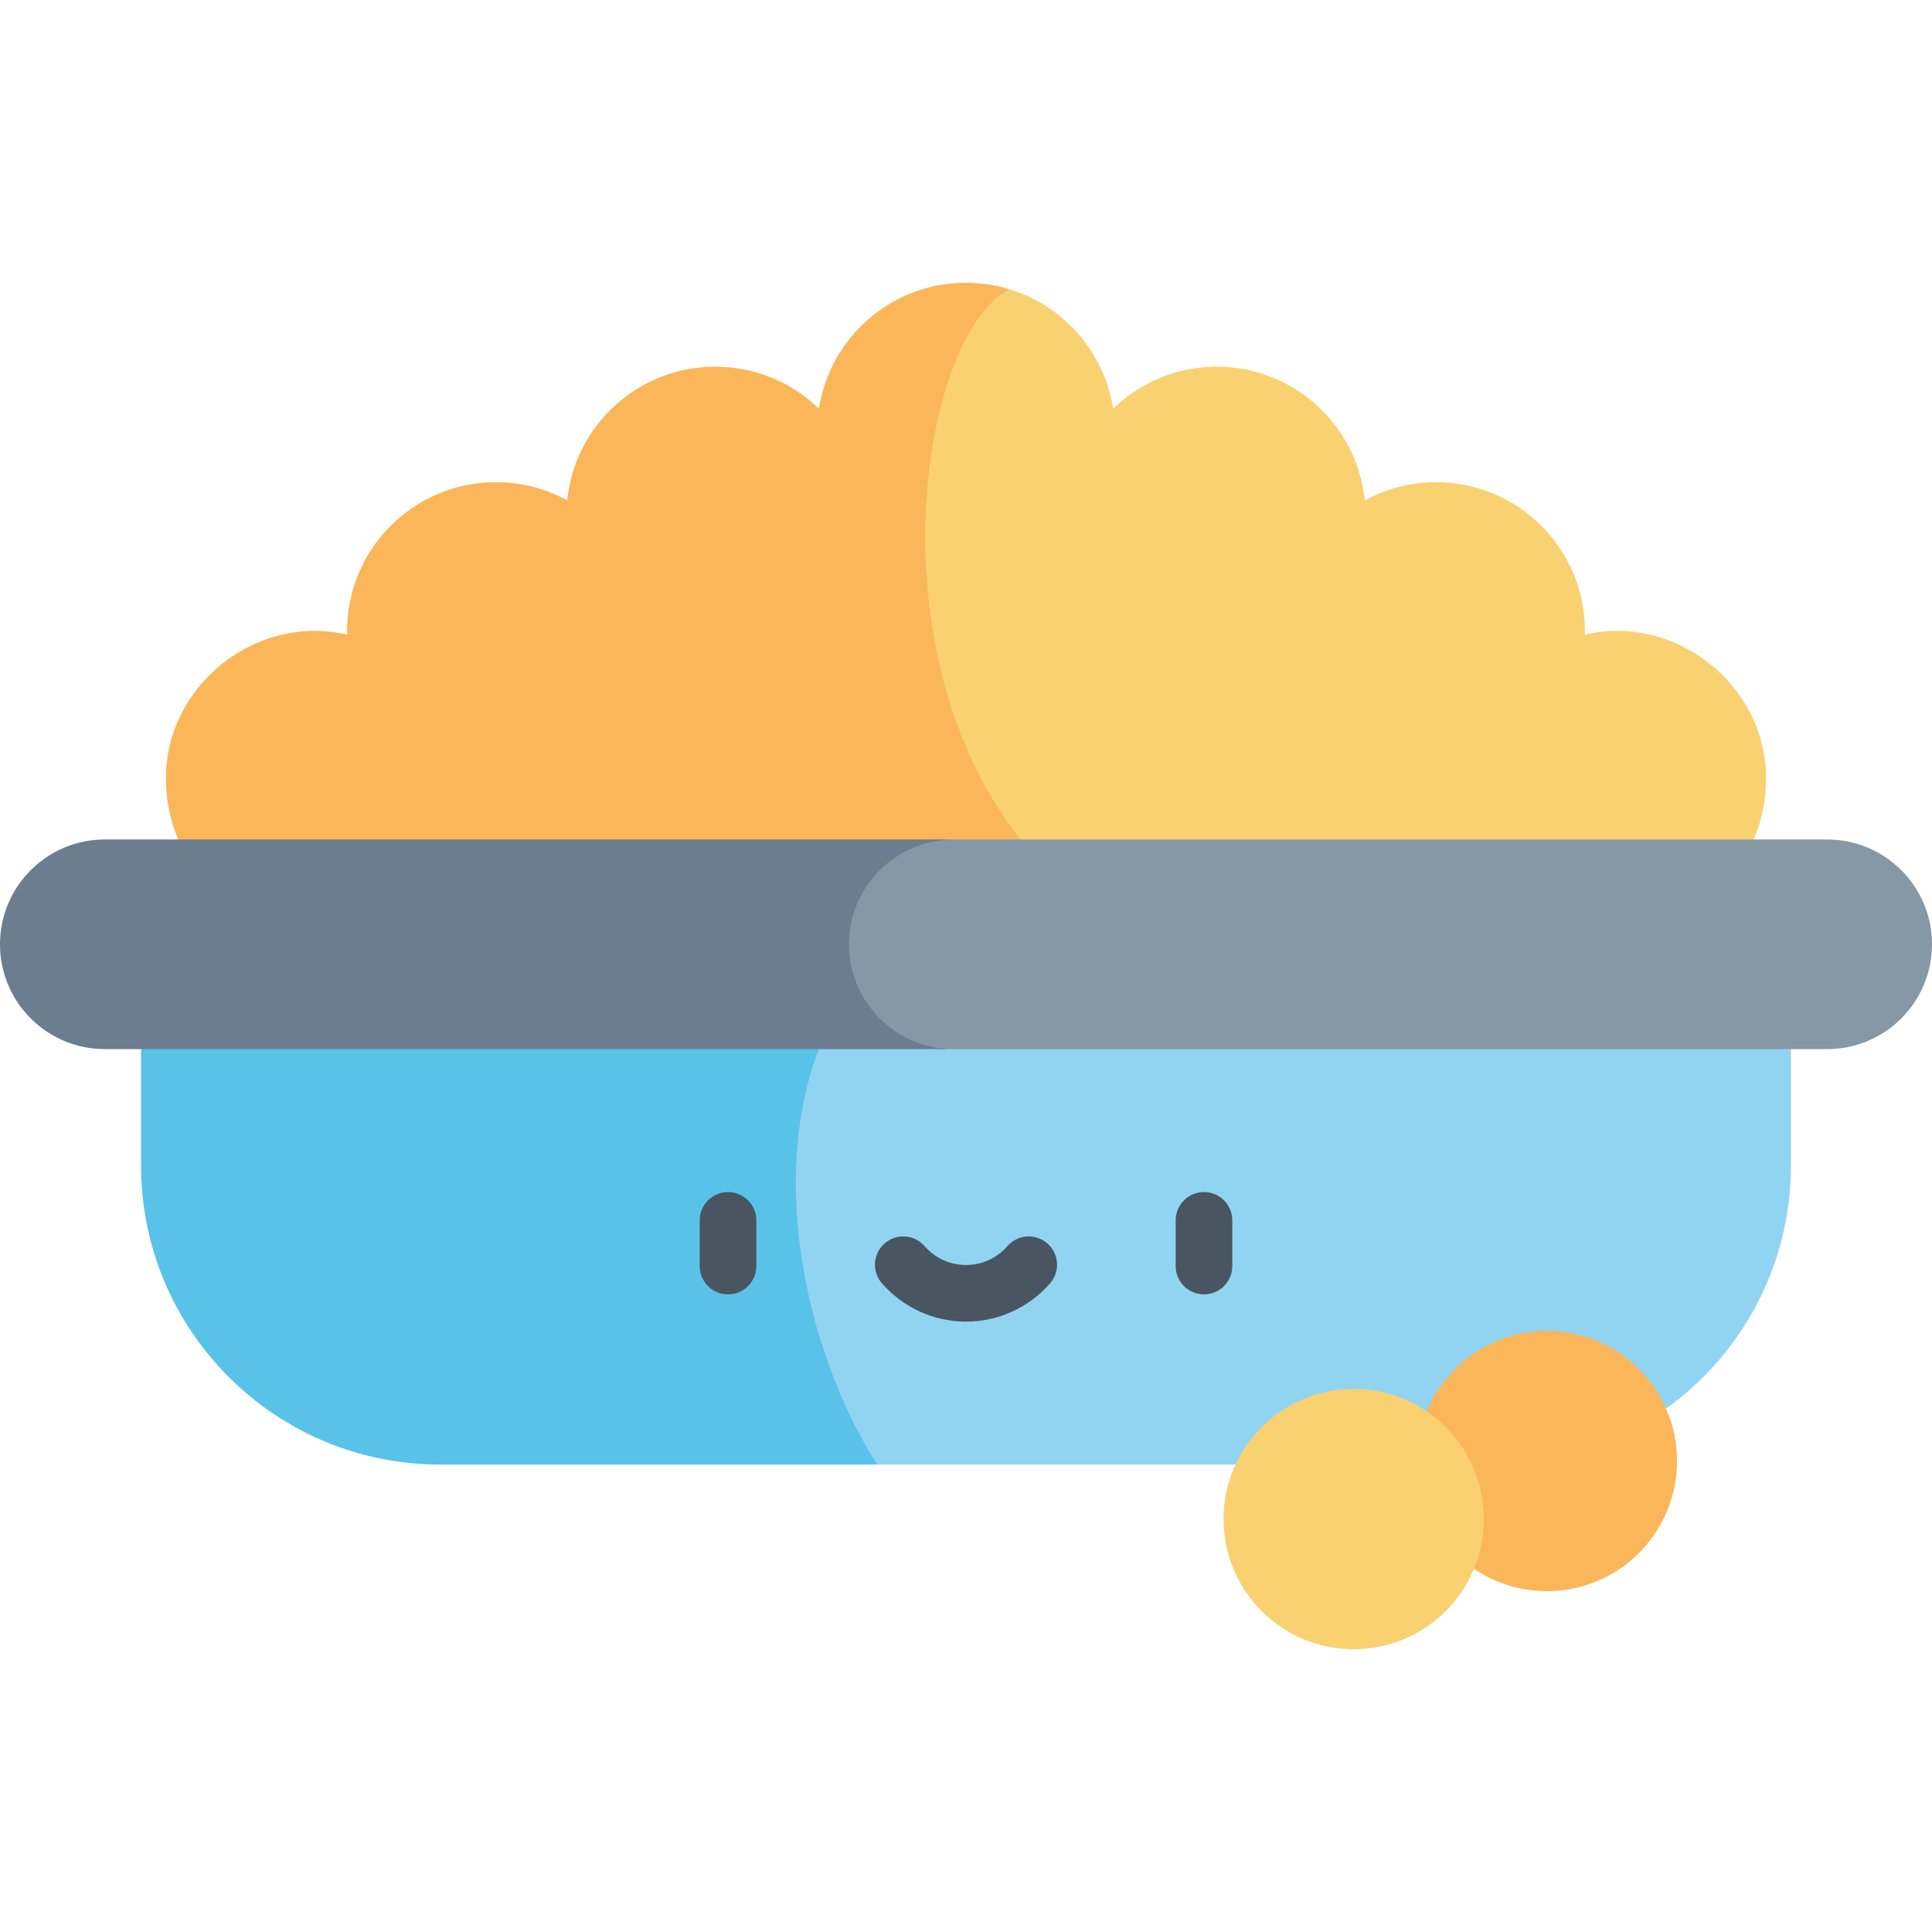 <svg id="Capa_1" enable-background="new 0 0 512 512" viewBox="0 0 512 512" xmlns="http://www.w3.org/2000/svg"><g><path d="m468.009 206.695c0 21.784-17.653 39.447-39.447 39.447h-130.681c-1.111-.798-2.164-1.94-3.646-2.414-85.965-27.487-69.245-164.161-26.773-167.098 14.32 4.342 25.187 16.603 27.52 31.68 7.1-6.888 16.785-11.139 27.459-11.139 20.43 0 37.235 15.532 39.245 35.438 5.615-3.07 12.048-4.817 18.895-4.817 21.784 0 39.447 17.663 39.447 39.457 0 .313-.02.626-.02.939 24.177-5.666 48.324 13.603 48.001 38.507z" fill="#f9d171"/><path d="m297.881 246.142h-214.443c-21.794 0-39.457-17.663-39.457-39.447-.313-24.904 23.834-44.173 48.011-38.507 0-.313-.02-.626-.02-.939 0-21.794 17.663-39.457 39.447-39.457 6.847 0 13.28 1.747 18.895 4.817 2.01-19.905 18.815-35.438 39.245-35.438 10.675 0 20.36 4.252 27.459 11.139 2.919-18.905 19.259-33.367 38.982-33.367 3.989 0 7.837.596 11.462 1.687-27.449 14.674-40.325 125.571 26.772 167.098 1.324.818 2.536 1.616 3.647 2.414z" fill="#fab658"/><path d="m474.624 271.981v36.847c0 43.799-35.498 79.297-79.287 79.297h-162.858c-46.227-17.707-51.213-98.391-12.886-116.145h255.031z" fill="#91d4f2"/><path d="m232.479 388.126h-115.815c-43.789 0-79.287-35.498-79.287-79.297v-36.847h182.217c-17.432 36.325-6.283 86.18 12.885 116.144z" fill="#59c2e8"/><path d="m512 250.244c0 7.675-3.111 14.613-8.14 19.643-5.029 5.029-11.967 8.14-19.643 8.14h-231.449c-33.175 0-44.498-12.442-44.498-27.782 0-7.675 3.11-14.613 8.14-19.643 5.029-5.019 13.795-8.13 36.359-8.13h231.449c15.34-.001 27.782 12.431 27.782 27.772z" fill="#8697a6"/><path d="m252.768 278.026h-224.986c-15.34 0-27.782-12.442-27.782-27.782 0-7.675 3.111-14.613 8.14-19.643 5.029-5.019 11.967-8.13 19.643-8.13h224.986c-7.675 0-14.613 3.11-19.643 8.13-5.029 5.029-8.14 11.967-8.14 19.643 0 15.34 12.442 27.782 27.782 27.782z" fill="#6b7d8e"/><circle cx="409.943" cy="387.188" fill="#fab658" r="34.486"/><circle cx="358.737" cy="402.571" fill="#f9d171" r="34.486"/><g fill="#495560"><path d="m192.933 343.026c-4.143 0-7.5-3.357-7.5-7.5v-12.119c0-4.143 3.357-7.5 7.5-7.5s7.5 3.357 7.5 7.5v12.119c0 4.143-3.358 7.5-7.5 7.5z"/><path d="m319.067 343.026c-4.143 0-7.5-3.357-7.5-7.5v-12.119c0-4.143 3.357-7.5 7.5-7.5s7.5 3.357 7.5 7.5v12.119c0 4.143-3.357 7.5-7.5 7.5z"/><path d="m256 350.24c-8.54 0-16.661-3.699-22.281-10.148-2.722-3.122-2.396-7.86.728-10.581 3.122-2.721 7.858-2.396 10.581.728 2.771 3.179 6.77 5.002 10.973 5.002s8.202-1.823 10.973-5.002c2.721-3.125 7.458-3.449 10.581-.728s3.449 7.459.728 10.581c-5.622 6.449-13.743 10.148-22.283 10.148z"/></g></g><g/><g/><g/><g/><g/><g/><g/><g/><g/><g/><g/><g/><g/><g/><g/></svg>
